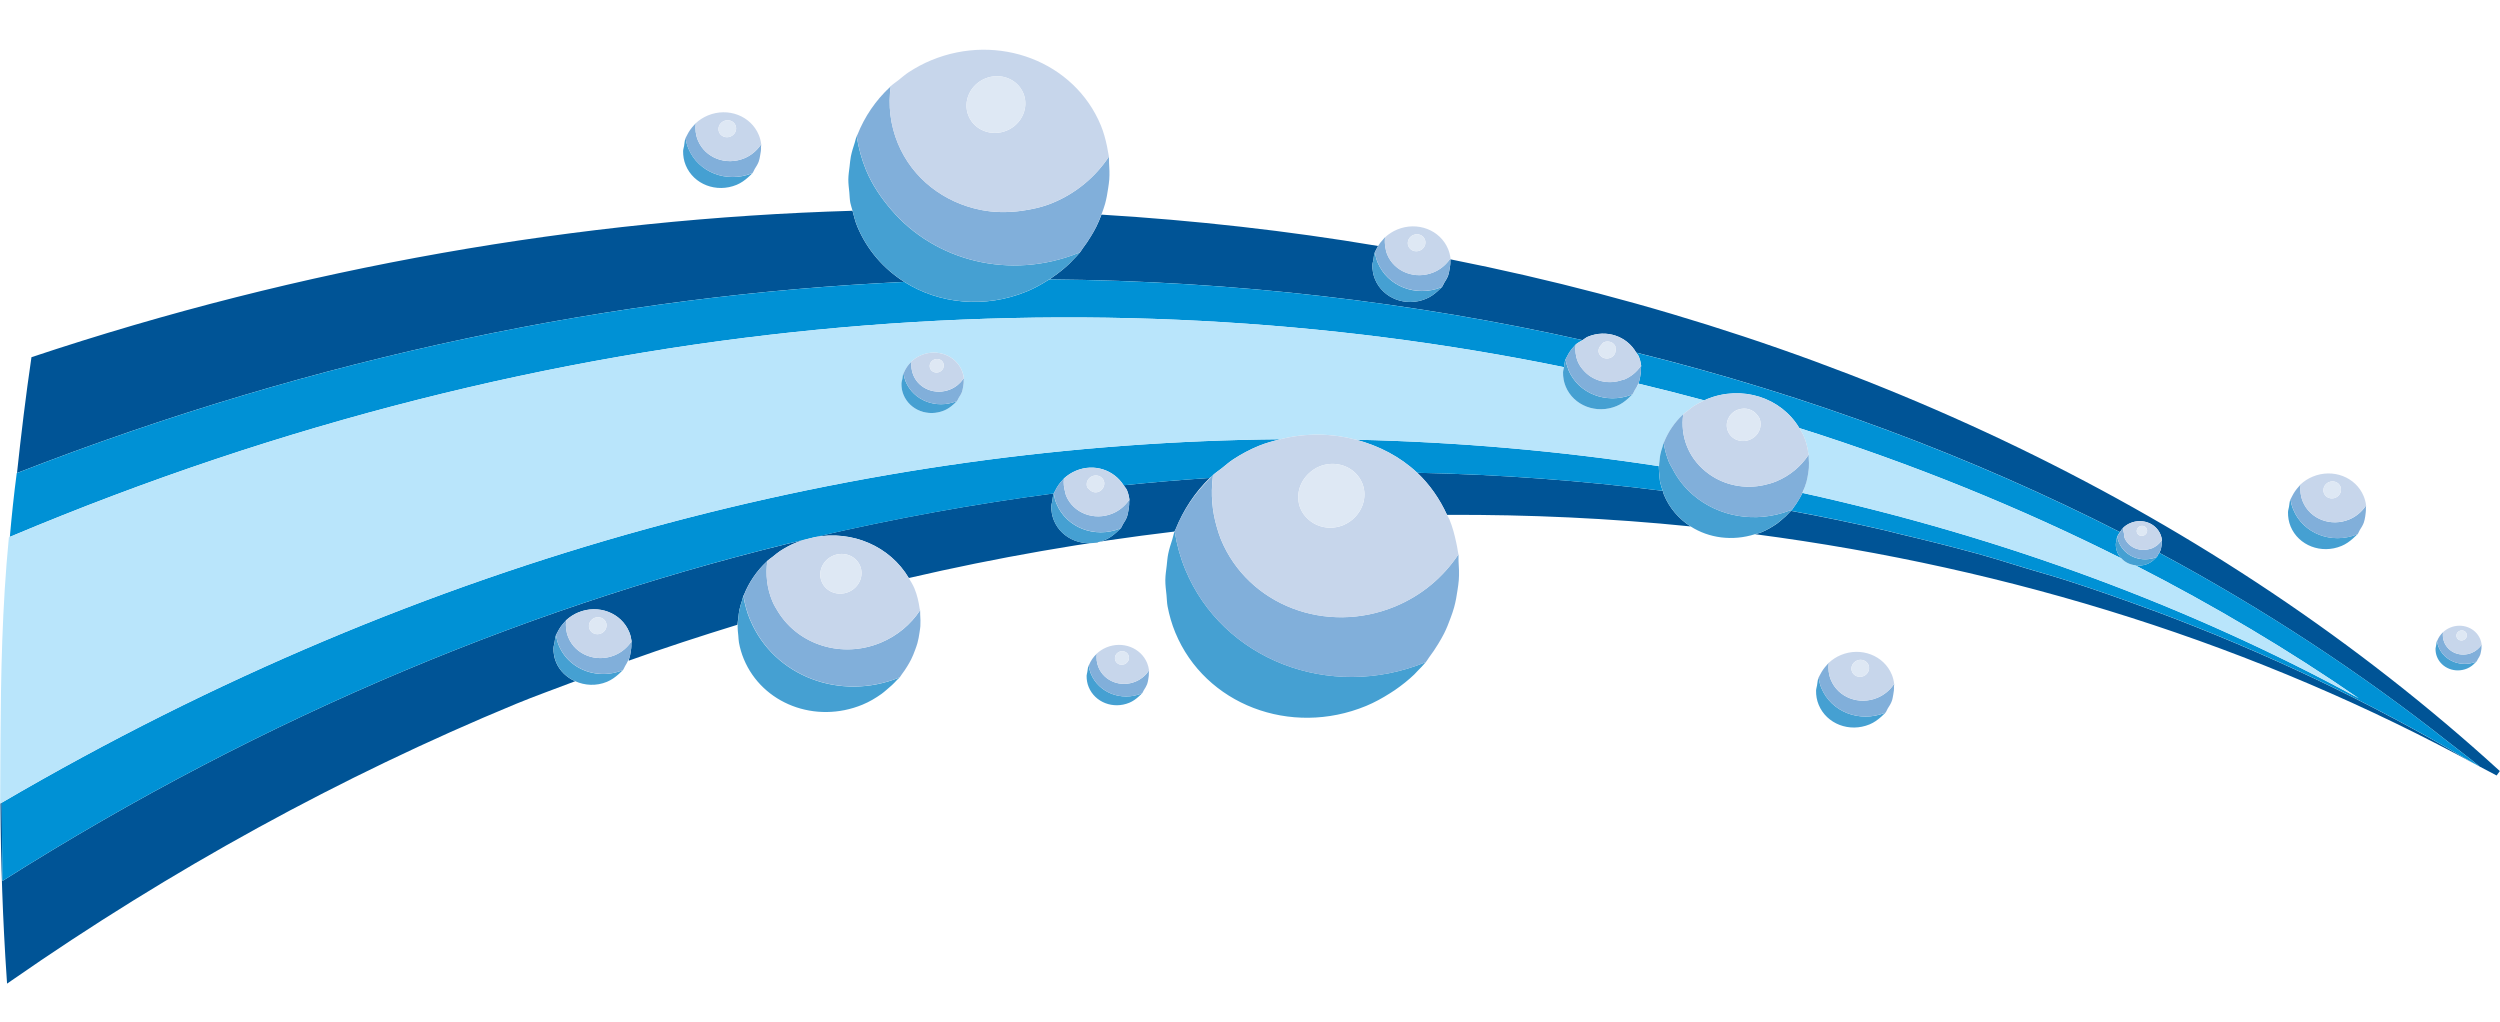 <?xml version="1.0" encoding="utf-8"?>
<!-- Generator: Adobe Illustrator 17.0.0, SVG Export Plug-In . SVG Version: 6.00 Build 0)  -->
<!DOCTYPE svg PUBLIC "-//W3C//DTD SVG 1.1//EN" "http://www.w3.org/Graphics/SVG/1.1/DTD/svg11.dtd">
<svg version="1.1" id="Layer_1" xmlns="http://www.w3.org/2000/svg" xmlns:xlink="http://www.w3.org/1999/xlink" x="0px" y="0px"
	 width="75px" height="30.667px" viewBox="0 0 75 30.667" style="enable-background:new 0 0 75 30.667;" xml:space="preserve">
<path id="color7" style="fill:#005496;" d="M49.883,14.725c0.013,0.039,0.019,0.079,0.035,0.117c0.167,0.404,0.452,0.727,0.8,0.951
	c-2.413-0.245-4.852-0.358-7.308-0.347c-0.222-0.485-0.521-0.913-0.892-1.263C45.017,14.234,47.474,14.42,49.883,14.725z
	 M52.845,15.967c-0.064,0.026-0.129,0.039-0.193,0.059c7.7,1.01,15.077,3.329,21.721,6.964c-0.102-0.061-0.21-0.117-0.313-0.177
	c-2.926-1.728-6.076-3.235-9.415-4.48c-0.034-0.013-0.07-0.024-0.104-0.036c-0.83-0.308-1.671-0.602-2.523-0.878
	c-0.391-0.127-0.793-0.236-1.188-0.356c-0.503-0.152-1.001-0.312-1.51-0.452c-0.775-0.214-1.561-0.408-2.351-0.595
	c-0.139-0.033-0.274-0.072-0.413-0.104c-0.932-0.215-1.875-0.41-2.826-0.586c-0.008,0.011-0.02,0.018-0.029,0.028
	c-0.084,0.094-0.176,0.18-0.276,0.261c-0.038,0.031-0.074,0.063-0.115,0.093C53.167,15.805,53.015,15.897,52.845,15.967z
	 M73.47,22.275c0.307,0.242,0.625,0.477,0.924,0.724c0.167,0.092,0.338,0.173,0.504,0.266l0.097-0.133
	c-8.52-7.774-19.471-12.967-31.481-15.352c0.001,0.016-0.005,0.031-0.004,0.046c0.004,0.086-0.007,0.167-0.023,0.251
	c-0.012,0.065-0.021,0.126-0.043,0.189c-0.029,0.078-0.073,0.146-0.118,0.218c-0.027,0.042-0.038,0.091-0.071,0.13
	c-0.017,0.021-0.041,0.036-0.059,0.056c-0.021,0.023-0.044,0.042-0.067,0.063c-0.102,0.093-0.216,0.175-0.351,0.231
	c-0.605,0.251-1.289-0.012-1.527-0.586c-0.058-0.139-0.081-0.283-0.079-0.425c0.001-0.055,0.021-0.105,0.03-0.159
	c0.013-0.077,0.015-0.155,0.043-0.228c0.004-0.011,0.012-0.021,0.017-0.032c0.01-0.023,0.024-0.044,0.035-0.067
	c0.015-0.029,0.029-0.059,0.046-0.087c-2.722-0.459-5.494-0.769-8.299-0.941c-0.047,0.126-0.098,0.248-0.159,0.369
	c-0.047,0.096-0.101,0.186-0.157,0.278c-0.075,0.125-0.155,0.245-0.245,0.362c-0.031,0.04-0.053,0.088-0.086,0.127
	c-0.069,0.083-0.147,0.16-0.223,0.238C32.145,7.842,32.12,7.873,32.092,7.9c-0.159,0.153-0.334,0.291-0.519,0.419
	c-0.03,0.02-0.058,0.043-0.089,0.063c5.562,0.047,10.923,0.683,15.991,1.822c0.055-0.033,0.1-0.077,0.161-0.103
	c0.561-0.232,1.172-0.012,1.451,0.476c5.202,1.294,10.073,3.124,14.512,5.385c0.03-0.045,0.057-0.091,0.098-0.129
	c0.001-0.001,0.001-0.003,0.003-0.004c0.06-0.058,0.132-0.104,0.215-0.139c0.357-0.148,0.76,0.006,0.901,0.346
	c0.023,0.055,0.036,0.111,0.043,0.166c0.002,0.015-0.005,0.029-0.004,0.044c0.003,0.051-0.004,0.099-0.013,0.148
	c-0.007,0.039-0.012,0.076-0.026,0.112c-0.01,0.027-0.021,0.053-0.035,0.079C67.924,18.273,70.827,20.185,73.47,22.275z
	 M27.264,17.341c2.65-0.616,5.311-1.077,7.971-1.395c0.001-0.003,0.001-0.006,0.002-0.008c0.009-0.022,0.025-0.041,0.033-0.064
	c0.228-0.567,0.568-1.095,1.022-1.536c-0.859,0.057-1.72,0.131-2.585,0.219c0.032,0.051,0.078,0.091,0.102,0.148
	c0.038,0.092,0.061,0.187,0.073,0.282c0.003,0.025-0.008,0.049-0.007,0.075c0.004,0.086-0.008,0.168-0.023,0.253
	c-0.012,0.064-0.02,0.125-0.042,0.186c-0.03,0.08-0.074,0.15-0.121,0.223c-0.026,0.041-0.037,0.088-0.069,0.126
	c-0.017,0.02-0.039,0.035-0.057,0.054c-0.022,0.024-0.046,0.044-0.07,0.066c-0.102,0.092-0.214,0.174-0.348,0.229
	c-0.606,0.251-1.289-0.012-1.527-0.587c-0.057-0.139-0.081-0.282-0.078-0.425c0.001-0.054,0.021-0.104,0.03-0.158
	c0.013-0.077,0.014-0.154,0.042-0.227c-2.375,0.314-4.768,0.748-7.171,1.31C25.57,15.901,26.7,16.388,27.264,17.341z M74.393,22.999
	c0.001,0.001,0.003,0.002,0.004,0.003C74.397,23.002,74.396,23.001,74.393,22.999C74.394,22.999,74.394,22.999,74.393,22.999z
	 M25.716,6.788c-0.063-0.153-0.099-0.309-0.141-0.465c-8.167,0.241-16.499,1.68-24.631,4.393c-0.171,1.16-0.31,2.318-0.434,3.474
	c9.056-3.524,18.038-5.332,26.619-5.733C26.514,8.067,26.012,7.501,25.716,6.788z M0.052,24.079
	c-0.013,0.008-0.026,0.015-0.04,0.023c0.012,1.765,0.071,3.52,0.19,5.261l0.01,0.146l0.12-0.083
	c4.801-3.341,9.895-6.135,15.141-8.307c0.59-0.244,1.188-0.454,1.782-0.682c-0.249-0.112-0.461-0.303-0.572-0.569
	c-0.058-0.139-0.081-0.282-0.078-0.424c0.001-0.059,0.023-0.114,0.032-0.172c0.012-0.072,0.014-0.147,0.041-0.216
	c0.004-0.01,0.011-0.019,0.015-0.029c0.011-0.027,0.026-0.049,0.04-0.076c0.05-0.1,0.114-0.192,0.192-0.276
	c0.017-0.018,0.03-0.038,0.048-0.055c0.005-0.004,0.008-0.01,0.012-0.014c0.103-0.095,0.225-0.176,0.363-0.233
	c0.606-0.251,1.29,0.012,1.528,0.587c0.038,0.092,0.06,0.186,0.072,0.281c0.003,0.025-0.008,0.048-0.007,0.073
	c0.004,0.087-0.007,0.17-0.022,0.255c-0.012,0.064-0.02,0.125-0.043,0.186c-0.008,0.022-0.007,0.046-0.015,0.066
	c1.082-0.389,2.171-0.742,3.263-1.079c0.002-0.075,0.02-0.148,0.028-0.223c0.009-0.073,0.013-0.147,0.029-0.219
	c0.019-0.094,0.049-0.185,0.078-0.276c0.016-0.048,0.024-0.099,0.042-0.146c0.005-0.014,0.015-0.025,0.021-0.039
	c0.148-0.369,0.377-0.708,0.679-0.991c0.006-0.006,0.01-0.013,0.016-0.019c0.051-0.047,0.112-0.085,0.166-0.128
	c0.072-0.057,0.139-0.117,0.216-0.167c0.146-0.095,0.302-0.18,0.469-0.249c0.152-0.063,0.306-0.105,0.461-0.141
	C16.24,18.049,8.04,21.389,0.071,26.43C0.065,25.645,0.058,24.862,0.052,24.079z"/>
<path id="color6" style="fill:#0091D5;" d="M37.002,13.778c-0.126,0.082-0.234,0.179-0.35,0.271
	c-0.086,0.069-0.183,0.129-0.263,0.204c-0.01,0.009-0.015,0.02-0.025,0.029c-0.022,0.021-0.049,0.036-0.07,0.057
	c-0.859,0.057-1.72,0.131-2.585,0.219c-0.29-0.458-0.88-0.663-1.425-0.438c-0.139,0.057-0.261,0.138-0.365,0.233
	c-0.005,0.005-0.009,0.012-0.014,0.017c-0.014,0.014-0.024,0.029-0.038,0.044c-0.083,0.087-0.15,0.185-0.202,0.29
	c-0.012,0.023-0.025,0.044-0.035,0.067c-0.005,0.012-0.013,0.021-0.017,0.032c0,0,0,0.001,0,0.002
	c-2.375,0.314-4.768,0.748-7.171,1.31c-0.037,0.007-0.074,0.018-0.111,0.027C16.24,18.049,8.04,21.389,0.071,26.43
	c-0.006-0.784-0.013-1.567-0.018-2.35c12.817-7.496,26.029-10.787,38.362-10.903c-0.221,0.055-0.441,0.112-0.658,0.202
	C37.487,13.49,37.237,13.625,37.002,13.778z M53.805,15.227c-0.017,0.022-0.028,0.048-0.047,0.069
	c-0.008,0.01-0.02,0.017-0.029,0.027c0.952,0.176,1.894,0.372,2.826,0.586c0.139,0.032,0.274,0.072,0.413,0.104
	c0.79,0.187,1.577,0.381,2.351,0.595c0.51,0.141,1.008,0.3,1.51,0.452c0.395,0.12,0.797,0.229,1.188,0.356
	c0.852,0.276,1.693,0.57,2.523,0.878c0.034,0.013,0.07,0.024,0.104,0.036c3.339,1.245,6.489,2.753,9.415,4.48
	c0.104,0.061,0.213,0.117,0.316,0.179c0.005,0.003,0.011,0.005,0.016,0.008c-0.299-0.247-0.617-0.481-0.923-0.723
	c-2.643-2.09-5.546-4.003-8.69-5.689c-0.009,0.018-0.023,0.032-0.033,0.049c-0.016,0.025-0.023,0.055-0.042,0.078
	c-0.006,0.008-0.018,0.011-0.025,0.019c-0.07,0.077-0.153,0.145-0.257,0.188c-0.122,0.051-0.247,0.055-0.367,0.039
	c2.367,1.21,4.611,2.545,6.711,3.994c-5.018-2.733-10.649-4.835-16.689-6.164c-0.011,0.025-0.027,0.046-0.039,0.07
	c-0.026,0.052-0.056,0.102-0.087,0.153C53.907,15.085,53.859,15.157,53.805,15.227z M49.162,11.483
	c-0.003,0.009-0.003,0.019-0.006,0.027c0.664,0.159,1.322,0.326,1.975,0.502c0.022-0.01,0.041-0.024,0.064-0.033
	c1.062-0.44,2.242-0.05,2.785,0.863c3.4,1.074,6.633,2.389,9.665,3.911c-0.049-0.053-0.095-0.11-0.124-0.18
	c-0.034-0.082-0.048-0.167-0.047-0.251c0-0.032,0.012-0.061,0.018-0.093c0.007-0.045,0.009-0.091,0.025-0.134
	c0.002-0.005,0.006-0.008,0.008-0.012c0.018-0.043,0.046-0.079,0.073-0.119c-4.44-2.261-9.31-4.091-14.512-5.385
	c0.023,0.039,0.058,0.067,0.076,0.11c0.038,0.092,0.061,0.187,0.073,0.281c0.003,0.026-0.008,0.05-0.007,0.076
	c0.005,0.085-0.007,0.166-0.022,0.25C49.194,11.36,49.185,11.421,49.162,11.483z M27.131,8.458
	C18.55,8.858,9.567,10.667,0.511,14.191c-0.003,0.001-0.006,0.002-0.009,0.003c-0.085,0.642-0.151,1.278-0.207,1.912
	c0.011-0.005,0.021-0.008,0.032-0.013c16.375-6.89,32.57-7.952,46.594-5.078c0,0,0,0,0,0c0.012-0.077,0.015-0.156,0.043-0.23
	c0.004-0.011,0.012-0.021,0.017-0.032c0.01-0.024,0.024-0.044,0.036-0.068c0.052-0.104,0.118-0.201,0.2-0.287
	c0.015-0.016,0.026-0.033,0.041-0.047c0.005-0.005,0.009-0.011,0.014-0.016c0.058-0.053,0.134-0.087,0.203-0.13
	c-5.068-1.139-10.429-1.775-15.991-1.822c-0.015,0.01-0.032,0.016-0.047,0.025c-0.198,0.125-0.405,0.241-0.63,0.334
	C29.54,9.266,28.171,9.115,27.131,8.458z M49.765,14.034c0-0.017-0.001-0.033-0.001-0.05c-2.952-0.453-5.986-0.723-9.083-0.793
	c0.688,0.183,1.325,0.511,1.837,0.993c2.498,0.05,4.956,0.236,7.364,0.541c-0.033-0.094-0.065-0.19-0.083-0.286
	c-0.012-0.061-0.012-0.12-0.017-0.18C49.775,14.184,49.765,14.109,49.765,14.034z M74.398,23.002
	c-0.008-0.005-0.016-0.009-0.024-0.013c0.001,0.001,0.002,0.001,0.003,0.002C74.384,22.995,74.391,22.999,74.398,23.002z
	 M74.377,22.991c-0.001-0.001-0.002-0.001-0.003-0.002c-0.102-0.061-0.21-0.117-0.313-0.177
	C74.165,22.873,74.274,22.929,74.377,22.991z M73.47,22.275c-2.643-2.09-5.546-4.003-8.69-5.689
	C67.924,18.273,70.827,20.185,73.47,22.275z M74.377,22.991c0.007,0.005,0.014,0.008,0.02,0.012
	c-0.001-0.001-0.003-0.002-0.004-0.003C74.388,22.996,74.383,22.993,74.377,22.991z M56.969,16.014
	c0.79,0.187,1.577,0.381,2.351,0.595C58.546,16.394,57.759,16.201,56.969,16.014z M56.556,15.909
	c-0.932-0.215-1.875-0.41-2.826-0.586C54.682,15.499,55.624,15.695,56.556,15.909z M64.646,18.331
	c-0.034-0.013-0.07-0.024-0.104-0.036C64.576,18.307,64.612,18.318,64.646,18.331z M62.019,17.417
	c-0.391-0.127-0.793-0.236-1.188-0.356C61.226,17.18,61.628,17.29,62.019,17.417z"/>
<path id="color5" style="fill:#B9E5FB;" d="M70.767,20.952c-5.018-2.733-10.649-4.835-16.689-6.164
	c0.026-0.056,0.042-0.116,0.063-0.174c0.019-0.052,0.037-0.103,0.052-0.156c0.025-0.091,0.041-0.183,0.054-0.276
	c0.007-0.048,0.015-0.095,0.018-0.144c0.007-0.1,0.003-0.201-0.005-0.302c-0.002-0.031,0.003-0.062-0.001-0.094
	c-0.001-0.011-0.007-0.021-0.008-0.031c-0.023-0.171-0.062-0.341-0.13-0.507c-0.039-0.094-0.091-0.177-0.142-0.261
	c3.4,1.074,6.633,2.389,9.665,3.911c0.106,0.117,0.251,0.185,0.411,0.205C66.422,18.168,68.666,19.504,70.767,20.952z M0.01,23.051
	c0.001-0.26,0.003-0.52,0.004-0.777c0.013-2.035,0.047-4.048,0.253-6.156c0.009-0.004,0.018-0.007,0.028-0.012
	c0.011-0.005,0.021-0.008,0.032-0.013c16.375-6.89,32.57-7.952,46.594-5.078c-0.009,0.053-0.029,0.102-0.029,0.156
	c-0.002,0.142,0.021,0.286,0.079,0.425c0.238,0.574,0.922,0.837,1.527,0.587c0.135-0.056,0.248-0.138,0.349-0.23
	c0.024-0.022,0.047-0.042,0.069-0.066c0.018-0.019,0.041-0.034,0.058-0.055c0.031-0.038,0.042-0.086,0.069-0.127
	c0.041-0.065,0.086-0.124,0.114-0.195c0.664,0.159,1.322,0.326,1.975,0.502c-0.112,0.051-0.221,0.106-0.321,0.171
	c-0.064,0.041-0.119,0.091-0.178,0.138c-0.045,0.035-0.094,0.066-0.136,0.105c-0.005,0.005-0.008,0.01-0.013,0.015
	c-0.248,0.232-0.436,0.511-0.559,0.814c-0.004,0.011-0.012,0.021-0.017,0.032c-0.015,0.039-0.021,0.081-0.034,0.12
	c-0.025,0.076-0.049,0.15-0.065,0.229c-0.012,0.058-0.016,0.115-0.023,0.174c-0.007,0.058-0.02,0.115-0.022,0.174
	c-2.952-0.453-5.986-0.723-9.083-0.793c-0.721-0.192-1.496-0.208-2.267-0.014c-12.333,0.116-25.545,3.407-38.362,10.903
	c-0.013,0.008-0.026,0.015-0.04,0.023c-0.003,0.002-0.004,0.002-0.007,0.004C0.008,23.752,0.009,23.402,0.01,23.051z M27.106,11.847
	c0.19,0.459,0.736,0.669,1.22,0.468c0.107-0.044,0.198-0.111,0.28-0.184c0.018-0.017,0.037-0.033,0.054-0.051
	c0.015-0.016,0.034-0.028,0.047-0.044c0.025-0.031,0.035-0.07,0.056-0.103c0.037-0.058,0.073-0.113,0.096-0.176
	c0.018-0.049,0.024-0.097,0.034-0.148c0.012-0.067,0.022-0.133,0.018-0.202c-0.001-0.02,0.008-0.04,0.006-0.06
	c-0.01-0.075-0.028-0.151-0.058-0.225c-0.19-0.458-0.735-0.669-1.22-0.468c-0.11,0.046-0.208,0.11-0.291,0.186
	c-0.003,0.003-0.003,0.007-0.007,0.01c-0.102,0.096-0.177,0.21-0.228,0.334c-0.002,0.006-0.009,0.01-0.01,0.016
	c-0.021,0.055-0.022,0.113-0.032,0.171c-0.009,0.047-0.026,0.091-0.027,0.139C27.041,11.623,27.06,11.737,27.106,11.847z"/>
<path id="color4" style="fill:#45A0D2;" d="M32.657,19.966c0.001,0.005,0.003,0.01,0.004,0.015c0.013,0.077,0.033,0.154,0.064,0.229
	c0.238,0.574,0.913,0.835,1.518,0.596c0.006-0.003,0.012-0.002,0.017-0.004c-0.012,0.016-0.031,0.027-0.045,0.043
	c-0.017,0.019-0.037,0.036-0.057,0.054c-0.081,0.073-0.171,0.138-0.278,0.183c-0.484,0.2-1.029-0.01-1.219-0.469
	c-0.046-0.111-0.064-0.226-0.063-0.341c0.001-0.039,0.016-0.076,0.022-0.115C32.631,20.093,32.634,20.028,32.657,19.966z
	 M73.112,19.242c-0.001-0.004-0.003-0.007-0.003-0.011c-0.017,0.043-0.018,0.09-0.025,0.135c-0.005,0.032-0.017,0.062-0.018,0.094
	c-0.001,0.084,0.012,0.168,0.046,0.25c0.14,0.338,0.543,0.494,0.901,0.346c0.104-0.043,0.187-0.111,0.257-0.188
	c0.007-0.008,0.019-0.011,0.025-0.019c-0.005,0.002-0.01,0.001-0.014,0.003c-0.448,0.175-0.947-0.018-1.122-0.44
	C73.137,19.357,73.122,19.299,73.112,19.242z M63.52,16.105c0-0.003-0.002-0.006-0.003-0.01c-0.017,0.043-0.018,0.089-0.025,0.134
	c-0.005,0.032-0.017,0.061-0.018,0.093c-0.002,0.084,0.013,0.169,0.047,0.251c0.029,0.07,0.075,0.128,0.124,0.18
	c0.106,0.117,0.251,0.185,0.411,0.205c0.121,0.016,0.245,0.012,0.367-0.039c0.104-0.043,0.187-0.111,0.257-0.188
	c0.006-0.008,0.018-0.011,0.025-0.019c-0.005,0.002-0.01,0.001-0.014,0.003c-0.447,0.176-0.947-0.018-1.122-0.44
	C63.545,16.219,63.531,16.163,63.52,16.105z M50.719,15.793c0.548,0.352,1.256,0.448,1.934,0.232
	c0.064-0.02,0.129-0.032,0.193-0.059c0.169-0.07,0.322-0.162,0.465-0.262c0.041-0.029,0.076-0.062,0.115-0.093
	c0.1-0.08,0.192-0.167,0.276-0.261c0.009-0.01,0.021-0.017,0.029-0.028c0.009-0.01,0.021-0.017,0.029-0.027
	c-0.005,0.002-0.011,0.002-0.016,0.004c-0.017,0.007-0.034,0.009-0.051,0.016c-1.032,0.396-2.14,0.184-2.899-0.466
	c-0.257-0.22-0.469-0.49-0.627-0.804c-0.03-0.059-0.068-0.11-0.094-0.173c-0.078-0.189-0.129-0.383-0.161-0.577
	c-0.001-0.004-0.003-0.007-0.003-0.011c-0.015,0.039-0.021,0.081-0.034,0.12c-0.025,0.076-0.049,0.15-0.065,0.229
	c-0.012,0.058-0.016,0.115-0.023,0.174c-0.007,0.058-0.014,0.116-0.016,0.175c-0.001,0.016-0.004,0.033-0.005,0.05
	c-0.001,0.075,0.01,0.15,0.017,0.225c0.006,0.06,0.006,0.119,0.017,0.18c0.018,0.096,0.051,0.191,0.083,0.286
	c0.013,0.039,0.019,0.079,0.035,0.117C50.086,15.247,50.371,15.57,50.719,15.793z M35.238,15.938
	c-0.001,0.003-0.001,0.005-0.002,0.008c-0.029,0.075-0.041,0.154-0.065,0.23c-0.047,0.146-0.095,0.291-0.125,0.44
	c-0.024,0.117-0.032,0.237-0.045,0.356c-0.017,0.141-0.039,0.282-0.041,0.424c-0.002,0.152,0.019,0.304,0.035,0.456
	c0.012,0.112,0.011,0.225,0.032,0.337c0.051,0.267,0.126,0.531,0.233,0.79c0.891,2.154,3.454,3.138,5.726,2.198
	c0.253-0.105,0.486-0.235,0.709-0.376c0.05-0.033,0.102-0.064,0.151-0.098c0.209-0.144,0.406-0.3,0.585-0.472
	c0.032-0.031,0.059-0.065,0.091-0.097c0.086-0.088,0.173-0.174,0.251-0.268c-0.012,0.005-0.023,0.007-0.035,0.012
	c-2.855,1.152-6.06-0.09-7.179-2.794c-0.153-0.369-0.254-0.746-0.315-1.127c-0.001-0.004-0.002-0.009-0.003-0.014
	C35.239,15.944,35.238,15.941,35.238,15.938z M68.717,14.999c-0.001-0.006-0.004-0.012-0.005-0.018
	c-0.027,0.072-0.029,0.148-0.042,0.224c-0.009,0.055-0.03,0.108-0.03,0.164c-0.001,0.142,0.021,0.286,0.078,0.424
	c0.238,0.575,0.922,0.837,1.527,0.586c0.135-0.056,0.249-0.139,0.351-0.231c0.023-0.02,0.046-0.041,0.067-0.063
	c0.018-0.02,0.042-0.035,0.059-0.056c-0.009,0.004-0.017,0.005-0.026,0.007c-0.758,0.297-1.602-0.033-1.899-0.75
	C68.758,15.193,68.733,15.096,68.717,14.999z M20.571,4.164c-0.001-0.006-0.005-0.012-0.005-0.018
	c-0.029,0.074-0.031,0.153-0.043,0.231c-0.009,0.052-0.029,0.102-0.03,0.156c-0.001,0.142,0.021,0.286,0.079,0.425
	c0.238,0.575,0.921,0.837,1.527,0.587c0.135-0.056,0.248-0.139,0.351-0.231c0.023-0.021,0.047-0.041,0.067-0.063
	c0.018-0.019,0.042-0.036,0.059-0.056c-0.008,0.003-0.017,0.004-0.025,0.008c-0.758,0.296-1.602-0.034-1.899-0.75
	C20.612,4.358,20.587,4.261,20.571,4.164z M27.07,11.37c-0.009,0.047-0.026,0.091-0.027,0.139c-0.002,0.113,0.017,0.228,0.063,0.338
	c0.19,0.459,0.736,0.669,1.22,0.468c0.107-0.044,0.198-0.111,0.28-0.184c0.018-0.017,0.037-0.033,0.054-0.051
	c0.015-0.016,0.034-0.028,0.047-0.044c-0.006,0.003-0.012,0.001-0.019,0.003c-0.606,0.238-1.282-0.023-1.519-0.596
	c-0.031-0.075-0.051-0.153-0.064-0.23c-0.001-0.005-0.003-0.01-0.004-0.014C27.081,11.254,27.08,11.312,27.07,11.37z M17.255,20.436
	c0.288,0.13,0.631,0.152,0.955,0.018c0.134-0.056,0.248-0.139,0.35-0.23c0.024-0.021,0.048-0.043,0.07-0.066
	c0.018-0.019,0.041-0.034,0.057-0.054c-0.008,0.003-0.016,0.004-0.024,0.008c-0.264,0.103-0.537,0.129-0.796,0.091
	c-0.483-0.073-0.91-0.374-1.103-0.84c-0.039-0.095-0.064-0.192-0.08-0.289c-0.001-0.006-0.004-0.011-0.005-0.017
	c-0.026,0.069-0.028,0.143-0.041,0.216c-0.01,0.058-0.032,0.112-0.032,0.172c-0.002,0.142,0.021,0.285,0.078,0.424
	C16.794,20.134,17.005,20.324,17.255,20.436z M41.249,7.586c-0.001-0.006-0.004-0.012-0.005-0.018
	c-0.028,0.073-0.03,0.151-0.043,0.228c-0.009,0.054-0.029,0.104-0.03,0.159C41.17,8.096,41.193,8.24,41.25,8.379
	c0.238,0.574,0.922,0.837,1.527,0.586c0.135-0.056,0.249-0.138,0.351-0.231c0.023-0.021,0.046-0.04,0.067-0.063
	c0.018-0.019,0.042-0.035,0.059-0.056c-0.008,0.003-0.017,0.004-0.026,0.008c-0.758,0.296-1.603-0.034-1.899-0.75
	C41.29,7.779,41.266,7.683,41.249,7.586z M54.512,20.558c-0.009,0.055-0.029,0.106-0.03,0.162c-0.002,0.142,0.021,0.286,0.079,0.425
	c0.238,0.574,0.922,0.837,1.528,0.586c0.134-0.056,0.247-0.138,0.349-0.23c0.024-0.022,0.048-0.043,0.07-0.066
	c0.018-0.019,0.04-0.035,0.057-0.054c-0.008,0.003-0.016,0.005-0.025,0.007c-0.757,0.298-1.603-0.032-1.899-0.748
	c-0.039-0.094-0.064-0.191-0.081-0.288c-0.001-0.006-0.004-0.012-0.005-0.018C54.527,20.405,54.525,20.483,54.512,20.558z
	 M22.133,18.74c-0.001,0.015-0.004,0.03-0.005,0.045c-0.001,0.094,0.012,0.188,0.021,0.282c0.007,0.071,0.007,0.142,0.02,0.212
	c0.031,0.166,0.078,0.33,0.145,0.492c0.555,1.34,2.149,1.953,3.563,1.368c0.206-0.085,0.391-0.196,0.565-0.319
	c0.052-0.036,0.097-0.078,0.145-0.117c0.118-0.095,0.227-0.197,0.326-0.307c0.023-0.026,0.055-0.046,0.077-0.072
	c-0.007,0.003-0.013,0.003-0.021,0.006c-1.767,0.714-3.748-0.048-4.455-1.713c-0.004-0.009-0.01-0.016-0.013-0.025
	c-0.095-0.23-0.159-0.465-0.197-0.702c0-0.004-0.002-0.008-0.003-0.012c-0.018,0.048-0.026,0.098-0.042,0.146
	c-0.029,0.092-0.059,0.182-0.078,0.276c-0.015,0.072-0.02,0.146-0.029,0.219C22.145,18.592,22.135,18.665,22.133,18.74z
	 M31.612,14.804c0,0,0,0-0.001,0.001c-0.028,0.072-0.03,0.15-0.042,0.227c-0.009,0.053-0.029,0.103-0.03,0.158
	c-0.002,0.143,0.021,0.286,0.078,0.425c0.238,0.575,0.922,0.838,1.527,0.587c0.134-0.055,0.247-0.138,0.348-0.229
	c0.025-0.022,0.048-0.043,0.07-0.066c0.018-0.019,0.041-0.034,0.057-0.054c-0.008,0.003-0.017,0.004-0.025,0.008
	c-0.758,0.297-1.603-0.033-1.9-0.749c-0.039-0.094-0.064-0.19-0.079-0.288C31.616,14.816,31.613,14.811,31.612,14.804L31.612,14.804
	z M25.703,4.101c-0.001-0.006-0.003-0.013-0.004-0.018c-0.026,0.066-0.036,0.135-0.058,0.202c-0.043,0.133-0.086,0.267-0.114,0.403
	c-0.02,0.099-0.027,0.201-0.039,0.302c-0.016,0.13-0.036,0.26-0.038,0.391c-0.001,0.13,0.017,0.261,0.03,0.392
	c0.01,0.104,0.01,0.208,0.03,0.312c0.015,0.079,0.046,0.157,0.066,0.237c0.041,0.156,0.077,0.312,0.141,0.465
	c0.295,0.713,0.797,1.28,1.414,1.67c1.04,0.657,2.409,0.808,3.676,0.284c0.225-0.093,0.432-0.209,0.63-0.334
	c0.013-0.008,0.025-0.016,0.038-0.025c0.033-0.021,0.065-0.041,0.097-0.063c0.185-0.128,0.361-0.266,0.519-0.419
	c0.029-0.028,0.053-0.059,0.081-0.087c0.076-0.078,0.154-0.155,0.223-0.238c-0.01,0.004-0.02,0.005-0.029,0.009
	c-2.064,0.834-4.318,0.245-5.629-1.292c-0.301-0.353-0.569-0.739-0.755-1.189C25.846,4.775,25.757,4.439,25.703,4.101z
	 M46.92,11.015C46.92,11.015,46.92,11.015,46.92,11.015c-0.009,0.053-0.029,0.103-0.029,0.156c-0.002,0.142,0.021,0.286,0.079,0.425
	c0.238,0.574,0.922,0.837,1.527,0.587c0.135-0.056,0.248-0.138,0.349-0.23c0.024-0.022,0.047-0.042,0.069-0.066
	c0.018-0.019,0.041-0.034,0.058-0.055c-0.008,0.003-0.017,0.004-0.025,0.008c-0.758,0.297-1.603-0.033-1.899-0.749
	c-0.007-0.017-0.008-0.035-0.015-0.052c-0.028-0.078-0.051-0.156-0.066-0.235c-0.001-0.006-0.004-0.012-0.005-0.018
	C46.935,10.858,46.932,10.937,46.92,11.015z"/>
<path id="color3" style="fill:#81AFDA;" d="M50.619,13.413c0.141,0.34,0.376,0.612,0.659,0.813c0.464,0.33,1.068,0.458,1.665,0.32
	c0.116-0.027,0.232-0.059,0.347-0.107c0.411-0.17,0.74-0.452,0.965-0.792c0.002-0.003,0.004-0.004,0.005-0.006
	c0.004,0.031-0.001,0.063,0.001,0.094c0.008,0.102,0.012,0.202,0.005,0.302c-0.003,0.049-0.012,0.096-0.018,0.144
	c-0.013,0.093-0.029,0.185-0.054,0.276c-0.015,0.053-0.033,0.104-0.052,0.156c-0.021,0.058-0.046,0.115-0.072,0.173
	c-0.011,0.024-0.019,0.048-0.03,0.072c-0.026,0.052-0.056,0.102-0.087,0.153c-0.045,0.075-0.093,0.146-0.147,0.216
	c-0.017,0.022-0.028,0.048-0.047,0.069c-0.005,0.002-0.011,0.002-0.016,0.004c-0.017,0.007-0.034,0.009-0.051,0.016
	c-1.032,0.396-2.14,0.184-2.899-0.466c-0.257-0.22-0.469-0.49-0.627-0.804c-0.03-0.059-0.068-0.11-0.094-0.173
	c-0.078-0.189-0.129-0.383-0.161-0.577c-0.001-0.004-0.003-0.007-0.003-0.011c0.004-0.011,0.012-0.021,0.017-0.032
	c0.123-0.302,0.311-0.582,0.559-0.814c0.005-0.005,0.008-0.01,0.013-0.015c0,0.002,0,0.003,0,0.005
	C50.451,12.755,50.486,13.093,50.619,13.413z M28.688,12.04c0.006-0.002,0.012-0.001,0.019-0.003
	c0.025-0.031,0.035-0.07,0.056-0.103c0.037-0.058,0.073-0.113,0.096-0.176c0.018-0.049,0.024-0.097,0.034-0.148
	c0.012-0.067,0.022-0.133,0.018-0.202c-0.001-0.02,0.008-0.04,0.006-0.06c-0.004,0.006-0.01,0.01-0.014,0.015
	c-0.094,0.135-0.226,0.249-0.392,0.318c-0.441,0.183-0.939-0.008-1.112-0.427c-0.055-0.133-0.07-0.273-0.051-0.407
	c0-0.002,0-0.004,0-0.005c-0.003,0.003-0.003,0.007-0.007,0.01c-0.102,0.096-0.177,0.21-0.228,0.334
	c-0.002,0.006-0.009,0.01-0.01,0.016c0.001,0.004,0.003,0.009,0.004,0.014c0.013,0.078,0.033,0.155,0.064,0.23
	C27.406,12.016,28.082,12.278,28.688,12.04z M42.737,19.881c0.012-0.005,0.023-0.008,0.035-0.012
	c0.038-0.045,0.063-0.098,0.098-0.144c0.1-0.131,0.19-0.267,0.275-0.406c0.062-0.103,0.123-0.206,0.177-0.313
	c0.076-0.153,0.139-0.31,0.196-0.469c0.038-0.103,0.075-0.206,0.104-0.311c0.048-0.174,0.08-0.352,0.105-0.532
	c0.014-0.097,0.03-0.193,0.037-0.291c0.014-0.19,0.006-0.382-0.008-0.573c-0.005-0.067,0.005-0.132-0.003-0.198
	c-0.003,0.005-0.008,0.01-0.011,0.014c-0.442,0.662-1.084,1.213-1.888,1.546c-2.072,0.858-4.411-0.041-5.225-2.007
	c-0.05-0.121-0.087-0.244-0.123-0.367c-0.145-0.492-0.183-0.995-0.124-1.487c0.002-0.024,0.002-0.047,0.005-0.071
	c0.001-0.003,0.001-0.007,0.001-0.009c-0.01,0.009-0.015,0.02-0.025,0.029c-0.018,0.017-0.03,0.038-0.048,0.056
	c-0.459,0.443-0.814,0.966-1.045,1.537c-0.009,0.022-0.025,0.041-0.033,0.064c0,0.002,0.001,0.005,0.002,0.008
	c0.001,0.005,0.002,0.01,0.003,0.014c0.062,0.38,0.163,0.758,0.315,1.127C36.677,19.791,39.883,21.033,42.737,19.881z M48.948,11.84
	c0.008-0.003,0.017-0.004,0.025-0.008c0.031-0.038,0.042-0.086,0.069-0.127c0.041-0.064,0.079-0.128,0.107-0.197
	c0.004-0.009,0.011-0.016,0.014-0.026c0.023-0.062,0.031-0.123,0.043-0.188c0.015-0.083,0.027-0.164,0.022-0.25
	c-0.001-0.026,0.01-0.051,0.007-0.076c-0.005,0.007-0.012,0.012-0.017,0.019c-0.117,0.169-0.282,0.311-0.49,0.397
	c-0.017,0.007-0.035,0.005-0.053,0.011c-0.419,0.151-0.862,0.041-1.141-0.255c-0.08-0.085-0.153-0.177-0.199-0.291
	c-0.069-0.166-0.087-0.341-0.064-0.509c0.001-0.002,0-0.005,0-0.007c-0.005,0.005-0.009,0.011-0.014,0.016
	c-0.015,0.015-0.026,0.032-0.041,0.047c-0.082,0.086-0.148,0.183-0.2,0.287c-0.012,0.023-0.025,0.044-0.036,0.068
	c-0.004,0.011-0.012,0.021-0.017,0.032c0.001,0.006,0.004,0.013,0.005,0.018c0.014,0.079,0.038,0.158,0.066,0.235
	c0.007,0.017,0.008,0.035,0.015,0.052C47.345,11.807,48.19,12.137,48.948,11.84z M43.51,7.827c-0.001-0.015,0.005-0.03,0.004-0.046
	c-0.001-0.01,0.004-0.019,0.002-0.029c-0.004,0.007-0.012,0.012-0.017,0.019c-0.002,0.002-0.004,0.004-0.005,0.006
	c-0.117,0.166-0.279,0.306-0.484,0.391c-0.553,0.229-1.177-0.011-1.394-0.536c-0.029-0.069-0.044-0.141-0.055-0.212
	c-0.017-0.099-0.022-0.199-0.009-0.297c0.001-0.002,0-0.005,0-0.007c-0.005,0.005-0.009,0.011-0.014,0.016
	c-0.015,0.014-0.026,0.031-0.04,0.046c-0.06,0.063-0.112,0.129-0.156,0.201c-0.017,0.028-0.031,0.058-0.046,0.087
	c-0.011,0.023-0.025,0.044-0.035,0.067c-0.005,0.011-0.012,0.021-0.017,0.032c0.001,0.006,0.004,0.013,0.005,0.018
	c0.017,0.097,0.041,0.193,0.08,0.288c0.296,0.716,1.141,1.045,1.899,0.75c0.009-0.004,0.017-0.005,0.026-0.008
	c0.033-0.039,0.044-0.088,0.071-0.13c0.045-0.072,0.089-0.14,0.118-0.218c0.023-0.062,0.032-0.124,0.043-0.189
	C43.502,7.994,43.514,7.913,43.51,7.827z M26.97,20.328c0.007-0.003,0.013-0.003,0.021-0.006c0.024-0.029,0.039-0.062,0.062-0.091
	c0.062-0.08,0.117-0.164,0.169-0.249c0.039-0.065,0.078-0.131,0.112-0.199c0.046-0.093,0.085-0.189,0.12-0.286
	c0.024-0.066,0.049-0.132,0.068-0.2c0.029-0.106,0.049-0.214,0.064-0.323c0.009-0.063,0.02-0.125,0.025-0.188
	c0.008-0.117,0.002-0.234-0.005-0.352c-0.004-0.042,0.003-0.083-0.002-0.125c-0.002,0.003-0.005,0.006-0.007,0.009
	c-0.275,0.412-0.675,0.755-1.175,0.962c-1.164,0.482-2.457,0.067-3.072-0.917c-0.066-0.106-0.131-0.213-0.181-0.332
	c-0.162-0.391-0.204-0.802-0.149-1.198c0-0.002-0.001-0.004,0-0.006c-0.006,0.006-0.01,0.013-0.016,0.019
	c-0.302,0.282-0.53,0.621-0.679,0.991c-0.006,0.014-0.016,0.026-0.021,0.039c0.001,0.004,0.003,0.008,0.003,0.012
	c0.038,0.237,0.101,0.472,0.197,0.702c0.004,0.009,0.01,0.016,0.013,0.025C23.222,20.28,25.203,21.042,26.97,20.328z M64.774,16.583
	c0.013-0.026,0.031-0.049,0.041-0.076c0.014-0.036,0.019-0.073,0.026-0.112c0.009-0.049,0.016-0.097,0.013-0.148
	c-0.001-0.015,0.006-0.029,0.004-0.044c-0.002,0.004-0.007,0.007-0.01,0.012c-0.069,0.099-0.166,0.184-0.289,0.235
	c-0.008,0.003-0.017,0.002-0.025,0.005c-0.319,0.118-0.673-0.019-0.798-0.321c-0.015-0.036-0.006-0.072-0.013-0.109
	c-0.013-0.064-0.033-0.13-0.023-0.193c0,0,0-0.001,0-0.002c-0.002,0.002-0.002,0.003-0.003,0.004
	c-0.041,0.037-0.061,0.088-0.091,0.133c-0.026,0.039-0.062,0.072-0.08,0.115c-0.002,0.004-0.007,0.007-0.008,0.012
	c0.001,0.004,0.003,0.007,0.003,0.01c0.011,0.058,0.025,0.114,0.048,0.17c0.175,0.422,0.675,0.616,1.122,0.44
	c0.005-0.002,0.01-0.001,0.014-0.003c0.02-0.023,0.026-0.053,0.042-0.078C64.757,16.618,64.765,16.601,64.774,16.583z
	 M74.446,19.384c-0.001-0.015,0.006-0.029,0.004-0.044c-0.002,0.004-0.007,0.007-0.01,0.012c-0.069,0.099-0.166,0.183-0.289,0.234
	c-0.326,0.135-0.694-0.005-0.823-0.316c-0.041-0.098-0.051-0.202-0.037-0.302c0,0,0-0.001,0-0.002
	c-0.001,0.002-0.002,0.004-0.003,0.005c-0.076,0.07-0.132,0.155-0.17,0.248c-0.003,0.004-0.007,0.007-0.009,0.012
	c0.001,0.004,0.003,0.007,0.003,0.011c0.01,0.056,0.025,0.115,0.047,0.17c0.175,0.422,0.674,0.615,1.122,0.44
	c0.005-0.002,0.01-0.001,0.014-0.003c0.02-0.023,0.026-0.053,0.043-0.079c0.026-0.04,0.052-0.081,0.068-0.125
	c0.014-0.036,0.018-0.075,0.026-0.113C74.442,19.483,74.449,19.434,74.446,19.384z M33.039,6.44c0.006-0.016,0.014-0.031,0.02-0.047
	c0.033-0.092,0.067-0.183,0.093-0.277c0.043-0.155,0.07-0.313,0.093-0.471c0.012-0.086,0.027-0.172,0.033-0.26
	c0.012-0.169,0.005-0.339-0.007-0.509c-0.004-0.059,0.004-0.118-0.003-0.177c-0.003,0.004-0.007,0.008-0.01,0.013
	c-0.393,0.588-0.963,1.078-1.678,1.374c-0.311,0.129-0.629,0.197-0.946,0.24c-0.416,0.056-0.828,0.049-1.223-0.032
	c-1.087-0.222-2.033-0.928-2.474-1.992c-0.231-0.558-0.293-1.145-0.215-1.71c0.001-0.003,0.001-0.006,0.001-0.008
	c-0.008,0.008-0.014,0.017-0.022,0.026c-0.433,0.404-0.76,0.889-0.973,1.419c-0.008,0.019-0.021,0.035-0.028,0.054
	c0.001,0.006,0.003,0.012,0.004,0.018c0.054,0.338,0.144,0.674,0.28,1.002c0.186,0.449,0.454,0.836,0.755,1.189
	c1.312,1.537,3.565,2.126,5.629,1.292c0.01-0.004,0.02-0.005,0.029-0.009c0.033-0.04,0.055-0.087,0.086-0.127
	c0.09-0.117,0.17-0.237,0.245-0.362c0.056-0.092,0.11-0.182,0.157-0.278C32.944,6.689,32.992,6.565,33.039,6.44z M56.539,21.388
	c0.008-0.002,0.016-0.004,0.025-0.007c0.031-0.037,0.042-0.085,0.068-0.125c0.047-0.072,0.093-0.144,0.122-0.224
	c0.023-0.06,0.031-0.124,0.043-0.187c0.016-0.084,0.028-0.167,0.023-0.253c-0.001-0.025,0.01-0.048,0.007-0.073
	c-0.005,0.007-0.012,0.012-0.017,0.018c-0.117,0.169-0.282,0.311-0.49,0.397c-0.552,0.229-1.176-0.011-1.393-0.535
	c-0.069-0.167-0.088-0.342-0.064-0.51c0.001-0.001,0-0.003,0-0.005c-0.004,0.004-0.007,0.009-0.011,0.013
	c-0.019,0.017-0.033,0.039-0.05,0.057c-0.078,0.084-0.142,0.177-0.193,0.276c-0.012,0.025-0.028,0.047-0.038,0.073
	c-0.005,0.011-0.012,0.02-0.017,0.031c0.001,0.006,0.004,0.012,0.005,0.018c0.017,0.097,0.042,0.194,0.081,0.288
	C54.936,21.356,55.782,21.686,56.539,21.388z M18.663,20.112c0.008-0.003,0.016-0.004,0.024-0.008
	c0.031-0.038,0.042-0.085,0.068-0.126c0.031-0.048,0.057-0.097,0.081-0.148c0.011-0.026,0.031-0.049,0.041-0.076
	c0.023-0.06,0.031-0.122,0.043-0.186c0.015-0.085,0.027-0.168,0.022-0.255c-0.001-0.025,0.01-0.048,0.007-0.073
	c-0.005,0.007-0.012,0.012-0.017,0.018c-0.117,0.169-0.282,0.312-0.49,0.398c-0.552,0.229-1.177-0.011-1.393-0.535
	c-0.069-0.166-0.087-0.341-0.063-0.51c0-0.002-0.001-0.004,0-0.006c-0.005,0.005-0.008,0.01-0.012,0.014
	c-0.018,0.018-0.031,0.037-0.048,0.055c-0.078,0.084-0.143,0.176-0.192,0.276c-0.013,0.026-0.028,0.049-0.04,0.076
	c-0.004,0.01-0.011,0.019-0.015,0.029c0.001,0.006,0.004,0.011,0.005,0.017c0.016,0.098,0.04,0.194,0.08,0.289
	c0.193,0.467,0.621,0.767,1.103,0.84C18.125,20.241,18.399,20.215,18.663,20.112z M22.83,4.408
	c-0.001-0.026,0.011-0.051,0.007-0.077c-0.005,0.007-0.013,0.013-0.017,0.019c-0.118,0.169-0.282,0.312-0.49,0.398
	c-0.552,0.229-1.176-0.012-1.393-0.536c-0.069-0.166-0.088-0.341-0.065-0.509c0.001-0.003,0-0.004,0-0.007
	c-0.004,0.004-0.007,0.01-0.013,0.015c-0.016,0.015-0.028,0.034-0.044,0.05c-0.081,0.086-0.148,0.182-0.199,0.285
	c-0.011,0.022-0.025,0.044-0.035,0.067c-0.005,0.012-0.013,0.021-0.017,0.033c0.001,0.007,0.004,0.013,0.005,0.018
	c0.016,0.097,0.041,0.193,0.08,0.288c0.297,0.716,1.141,1.046,1.899,0.75c0.008-0.003,0.017-0.004,0.025-0.008
	c0.033-0.039,0.044-0.088,0.071-0.13c0.045-0.07,0.09-0.141,0.118-0.218c0.023-0.062,0.032-0.127,0.044-0.193
	C22.823,4.572,22.835,4.491,22.83,4.408z M70.977,15.243c-0.001-0.026,0.01-0.051,0.007-0.077c-0.005,0.007-0.012,0.013-0.017,0.02
	c-0.118,0.168-0.282,0.311-0.489,0.397c-0.552,0.229-1.177-0.011-1.394-0.536c-0.069-0.166-0.087-0.34-0.064-0.509
	c0-0.002,0-0.004,0-0.006c-0.005,0.004-0.008,0.011-0.013,0.015c-0.016,0.015-0.028,0.034-0.043,0.05
	c-0.08,0.086-0.146,0.181-0.198,0.284c-0.012,0.024-0.026,0.046-0.036,0.07c-0.005,0.01-0.012,0.02-0.017,0.031
	c0.001,0.006,0.004,0.012,0.005,0.018c0.017,0.097,0.042,0.194,0.081,0.288c0.297,0.716,1.141,1.046,1.899,0.75
	c0.008-0.003,0.017-0.004,0.026-0.007c0.032-0.039,0.043-0.088,0.07-0.13c0.045-0.07,0.09-0.142,0.119-0.219
	c0.023-0.061,0.032-0.126,0.044-0.19C70.969,15.408,70.981,15.326,70.977,15.243z M33.596,15.859
	c0.008-0.003,0.017-0.004,0.025-0.008c0.031-0.038,0.042-0.086,0.069-0.126c0.047-0.073,0.091-0.143,0.121-0.223
	c0.022-0.061,0.031-0.123,0.042-0.186c0.016-0.085,0.027-0.166,0.023-0.253c-0.001-0.025,0.01-0.049,0.007-0.075
	c-0.005,0.007-0.013,0.012-0.017,0.019c-0.118,0.169-0.282,0.311-0.49,0.397c-0.552,0.229-1.177-0.011-1.394-0.535
	c-0.015-0.036-0.019-0.074-0.029-0.111c-0.037-0.132-0.053-0.266-0.036-0.398c0-0.002,0-0.005,0-0.007
	c-0.005,0.005-0.009,0.012-0.014,0.017c-0.014,0.014-0.024,0.029-0.038,0.044c-0.083,0.087-0.15,0.185-0.202,0.29
	c-0.012,0.023-0.025,0.044-0.035,0.067c-0.005,0.012-0.013,0.021-0.017,0.032l0,0l0,0l0,0.001c0,0.006,0.004,0.012,0.005,0.017
	c0.015,0.097,0.04,0.193,0.079,0.288C31.993,15.826,32.839,16.156,33.596,15.859z M34.244,20.807
	c0.006-0.003,0.012-0.002,0.017-0.004c0.025-0.029,0.033-0.067,0.054-0.098c0.038-0.058,0.074-0.116,0.099-0.18
	c0.018-0.049,0.026-0.101,0.035-0.152c0.011-0.065,0.021-0.13,0.018-0.198c-0.001-0.02,0.008-0.04,0.006-0.06
	c-0.004,0.006-0.01,0.009-0.014,0.015c-0.094,0.135-0.227,0.248-0.392,0.317c-0.441,0.183-0.939-0.008-1.112-0.427
	c-0.055-0.132-0.069-0.272-0.051-0.407c0-0.002,0-0.003,0-0.005c-0.003,0.003-0.004,0.007-0.007,0.01
	c-0.101,0.095-0.176,0.208-0.227,0.332c-0.003,0.006-0.009,0.011-0.012,0.018c0.001,0.005,0.003,0.01,0.004,0.015
	c0.013,0.077,0.033,0.154,0.064,0.229C32.963,20.784,33.639,21.046,34.244,20.807z M25.727,4.029
	c0.213-0.529,0.54-1.015,0.973-1.419C26.267,3.013,25.939,3.5,25.727,4.029z M31.612,14.804L31.612,14.804L31.612,14.804
	L31.612,14.804z"/>
<path id="color2" style="fill:#C7D6EB;" d="M34.458,20.13c0.004-0.006,0.01-0.009,0.014-0.015c-0.01-0.076-0.028-0.151-0.058-0.225
	c-0.19-0.458-0.736-0.668-1.22-0.468c-0.111,0.046-0.208,0.11-0.291,0.186c0,0.002,0,0.004,0,0.005
	c-0.018,0.135-0.004,0.275,0.051,0.407c0.174,0.42,0.671,0.61,1.112,0.427C34.231,20.378,34.364,20.265,34.458,20.13z
	 M33.855,19.658c0.043,0.103-0.01,0.223-0.119,0.268c-0.108,0.045-0.231-0.003-0.274-0.105c-0.043-0.104,0.011-0.223,0.119-0.268
	C33.69,19.508,33.812,19.555,33.855,19.658z M70.966,15.186c0.005-0.007,0.012-0.012,0.017-0.02
	c-0.012-0.095-0.035-0.189-0.073-0.281c-0.238-0.575-0.921-0.837-1.527-0.587c-0.139,0.057-0.261,0.137-0.365,0.233
	c0,0.002,0,0.004,0,0.006c-0.023,0.169-0.004,0.343,0.064,0.509c0.217,0.525,0.842,0.765,1.394,0.536
	C70.685,15.497,70.849,15.354,70.966,15.186z M70.213,14.596c0.053,0.129-0.013,0.279-0.15,0.336
	c-0.136,0.056-0.29-0.003-0.343-0.132c-0.054-0.13,0.013-0.28,0.149-0.337C70.005,14.407,70.159,14.466,70.213,14.596z M22.82,4.35
	c0.005-0.007,0.013-0.012,0.017-0.019c-0.012-0.095-0.035-0.189-0.073-0.281c-0.238-0.575-0.921-0.837-1.527-0.587
	c-0.138,0.057-0.261,0.138-0.364,0.233c0,0.002,0.001,0.004,0,0.007c-0.023,0.168-0.004,0.343,0.065,0.509
	c0.217,0.524,0.841,0.764,1.393,0.536C22.538,4.662,22.702,4.519,22.82,4.35z M22.066,3.76c0.053,0.129-0.013,0.279-0.15,0.336
	c-0.136,0.056-0.29-0.002-0.344-0.131c-0.054-0.129,0.014-0.28,0.15-0.336C21.859,3.572,22.013,3.631,22.066,3.76z M56.809,20.538
	c0.005-0.006,0.012-0.011,0.017-0.018c-0.012-0.096-0.034-0.19-0.072-0.282c-0.238-0.575-0.922-0.838-1.527-0.588
	c-0.139,0.058-0.261,0.139-0.364,0.234c0,0.002,0.001,0.004,0,0.005c-0.024,0.168-0.005,0.344,0.064,0.51
	c0.217,0.524,0.841,0.764,1.393,0.535C56.527,20.849,56.692,20.707,56.809,20.538z M56.055,19.948
	c0.053,0.129-0.014,0.28-0.15,0.336c-0.136,0.056-0.29-0.003-0.344-0.132c-0.054-0.13,0.013-0.28,0.15-0.337
	C55.847,19.759,56.002,19.818,56.055,19.948z M74.44,19.352c0.003-0.004,0.008-0.007,0.01-0.012
	c-0.007-0.056-0.021-0.112-0.043-0.166c-0.14-0.339-0.544-0.495-0.902-0.346c-0.082,0.034-0.153,0.081-0.214,0.138
	c0,0.001,0,0.002,0,0.002c-0.014,0.1-0.004,0.203,0.037,0.302c0.128,0.31,0.497,0.451,0.823,0.316
	C74.274,19.535,74.371,19.452,74.44,19.352z M73.995,19.004c0.032,0.077-0.008,0.165-0.089,0.198
	c-0.08,0.033-0.171-0.001-0.203-0.078c-0.032-0.077,0.008-0.166,0.088-0.199C73.873,18.891,73.964,18.927,73.995,19.004z
	 M43.743,16.647c0.003-0.005,0.008-0.009,0.011-0.014c-0.005-0.037-0.015-0.074-0.021-0.111c-0.012-0.084-0.029-0.167-0.047-0.249
	c-0.05-0.234-0.11-0.467-0.205-0.695c-0.019-0.047-0.051-0.086-0.071-0.131c-0.222-0.485-0.521-0.913-0.892-1.263
	c-0.513-0.482-1.15-0.81-1.837-0.993c-0.721-0.192-1.496-0.208-2.267-0.014c-0.221,0.055-0.441,0.112-0.658,0.202
	c-0.269,0.112-0.52,0.247-0.754,0.4c-0.126,0.082-0.234,0.179-0.35,0.271c-0.086,0.069-0.183,0.129-0.263,0.204
	c0,0.003,0,0.006-0.001,0.009c-0.003,0.023-0.003,0.047-0.005,0.071c-0.059,0.492-0.021,0.995,0.124,1.487
	c0.037,0.123,0.073,0.246,0.123,0.367c0.814,1.966,3.152,2.864,5.225,2.007C42.659,17.86,43.301,17.309,43.743,16.647z
	 M40.645,15.519c-0.094,0.096-0.208,0.177-0.342,0.233c-0.374,0.155-0.78,0.073-1.051-0.169c-0.1-0.089-0.183-0.196-0.237-0.326
	c-0.154-0.372-0.039-0.787,0.253-1.057c0.089-0.082,0.19-0.154,0.309-0.203c0.382-0.158,0.8-0.074,1.071,0.181
	c0.092,0.086,0.167,0.191,0.218,0.314C41.013,14.848,40.911,15.248,40.645,15.519z M64.848,16.215
	c0.003-0.004,0.008-0.007,0.01-0.012c-0.007-0.055-0.02-0.111-0.043-0.166c-0.14-0.339-0.544-0.494-0.901-0.346
	c-0.083,0.034-0.155,0.081-0.215,0.139c0,0.001,0.001,0.002,0,0.002c-0.01,0.063,0.01,0.129,0.023,0.193
	c0.007,0.037-0.002,0.073,0.013,0.109c0.125,0.301,0.478,0.439,0.798,0.321c0.008-0.003,0.017-0.002,0.025-0.005
	C64.682,16.398,64.779,16.314,64.848,16.215z M64.403,15.866c0.031,0.076-0.008,0.165-0.088,0.198
	c-0.081,0.033-0.172-0.002-0.203-0.078c-0.031-0.076,0.008-0.165,0.089-0.199C64.281,15.755,64.372,15.79,64.403,15.866z
	 M43.499,7.772c0.004-0.007,0.012-0.012,0.017-0.019c-0.012-0.095-0.035-0.19-0.073-0.281c-0.238-0.575-0.921-0.837-1.527-0.586
	c-0.139,0.058-0.261,0.137-0.365,0.233c0,0.002,0,0.005,0,0.007c-0.013,0.098-0.008,0.198,0.009,0.297
	c0.012,0.071,0.027,0.143,0.055,0.212c0.217,0.525,0.841,0.764,1.394,0.536c0.205-0.085,0.367-0.225,0.484-0.391
	C43.496,7.775,43.497,7.773,43.499,7.772z M42.745,7.181c0.054,0.129-0.014,0.28-0.15,0.336c-0.136,0.056-0.29-0.003-0.343-0.132
	c-0.054-0.13,0.014-0.279,0.15-0.336C42.538,6.993,42.692,7.051,42.745,7.181z M51.195,11.979c-0.023,0.009-0.042,0.024-0.064,0.033
	c-0.112,0.051-0.221,0.106-0.321,0.171c-0.064,0.041-0.119,0.091-0.178,0.138c-0.045,0.035-0.094,0.066-0.136,0.105
	c0,0.002,0,0.003,0,0.005c-0.045,0.324-0.01,0.663,0.123,0.983c0.141,0.34,0.376,0.612,0.659,0.813
	c0.464,0.33,1.068,0.458,1.665,0.32c0.116-0.027,0.232-0.059,0.347-0.107c0.411-0.17,0.74-0.452,0.965-0.792
	c0.002-0.003,0.004-0.004,0.005-0.006c-0.001-0.011-0.007-0.021-0.008-0.031c-0.023-0.171-0.062-0.341-0.13-0.507
	c-0.039-0.094-0.091-0.177-0.142-0.261C53.436,11.929,52.257,11.539,51.195,11.979z M52.125,12.294
	c0.009-0.004,0.018-0.002,0.026-0.006c0.218-0.078,0.447-0.002,0.572,0.17c0.021,0.029,0.046,0.054,0.06,0.088
	c0.103,0.248-0.026,0.536-0.287,0.644c-0.261,0.108-0.556-0.005-0.658-0.253C51.735,12.691,51.864,12.402,52.125,12.294z
	 M49.162,10.689c-0.018-0.043-0.053-0.071-0.076-0.11c-0.279-0.488-0.89-0.708-1.451-0.476c-0.061,0.025-0.106,0.069-0.161,0.103
	c-0.069,0.043-0.146,0.077-0.203,0.13c0,0.002,0,0.005,0,0.007c-0.022,0.168-0.004,0.343,0.064,0.509
	c0.047,0.113,0.12,0.206,0.199,0.291c0.279,0.296,0.722,0.406,1.141,0.255c0.017-0.006,0.035-0.004,0.053-0.011
	c0.208-0.086,0.372-0.227,0.49-0.397c0.005-0.007,0.013-0.012,0.017-0.019C49.223,10.875,49.2,10.781,49.162,10.689z M48.464,10.398
	c0.005,0.012-0.004,0.023-0.001,0.035c0.029,0.12-0.025,0.249-0.15,0.301c-0.136,0.056-0.289-0.002-0.343-0.132
	c-0.04-0.097,0.003-0.193,0.077-0.265c0.024-0.024,0.039-0.056,0.073-0.07C48.257,10.21,48.411,10.269,48.464,10.398z M33.258,4.713
	c0.003-0.005,0.007-0.009,0.01-0.013c-0.004-0.033-0.014-0.067-0.019-0.1c-0.011-0.073-0.025-0.145-0.04-0.217
	c-0.045-0.209-0.099-0.417-0.183-0.62c-0.793-1.915-3.071-2.79-5.09-1.955c-0.239,0.099-0.461,0.22-0.67,0.355
	c-0.112,0.073-0.211,0.161-0.315,0.244c-0.076,0.06-0.159,0.113-0.23,0.178c0,0.003,0,0.005-0.001,0.008
	c-0.078,0.565-0.016,1.152,0.215,1.71c0.441,1.065,1.387,1.771,2.474,1.992c0.395,0.081,0.808,0.087,1.223,0.032
	c0.317-0.043,0.635-0.111,0.946-0.24C32.295,5.791,32.865,5.301,33.258,4.713z M30.201,3.917c-0.454,0.188-0.967-0.009-1.145-0.44
	c-0.179-0.431,0.045-0.932,0.499-1.12c0.454-0.188,0.966,0.009,1.145,0.44C30.878,3.227,30.654,3.729,30.201,3.917z M28.902,11.362
	c0.004-0.005,0.01-0.009,0.014-0.015c-0.01-0.075-0.028-0.151-0.058-0.225c-0.19-0.458-0.735-0.669-1.22-0.468
	c-0.11,0.046-0.208,0.11-0.291,0.186c0,0.002,0,0.004,0,0.005c-0.018,0.135-0.004,0.274,0.051,0.407
	c0.173,0.419,0.671,0.61,1.112,0.427C28.677,11.611,28.808,11.497,28.902,11.362z M28.3,10.891c0.043,0.103-0.012,0.224-0.12,0.269
	c-0.107,0.044-0.232-0.002-0.275-0.105c-0.043-0.103,0.013-0.224,0.12-0.268C28.134,10.741,28.258,10.787,28.3,10.891z
	 M27.595,18.317c0.002-0.003,0.005-0.006,0.007-0.009c-0.002-0.014-0.008-0.028-0.011-0.042c-0.029-0.206-0.075-0.413-0.158-0.614
	c-0.046-0.111-0.109-0.21-0.169-0.31c-0.564-0.954-1.694-1.44-2.823-1.226c-0.037,0.007-0.074,0.018-0.111,0.027
	c-0.154,0.036-0.309,0.078-0.461,0.141c-0.167,0.069-0.323,0.154-0.469,0.249c-0.078,0.05-0.145,0.11-0.216,0.167
	c-0.054,0.043-0.114,0.081-0.166,0.128c0,0.002,0,0.004,0,0.006c-0.055,0.395-0.013,0.807,0.149,1.198
	c0.049,0.119,0.115,0.226,0.181,0.332c0.615,0.984,1.908,1.399,3.072,0.917C26.92,19.072,27.32,18.729,27.595,18.317z M25.453,17.76
	c-0.318,0.131-0.677-0.006-0.802-0.308c-0.125-0.302,0.032-0.653,0.35-0.784c0.319-0.132,0.677,0.006,0.802,0.308
	C25.928,17.277,25.772,17.628,25.453,17.76z M33.866,15.008c0.004-0.007,0.012-0.012,0.017-0.019
	c-0.011-0.095-0.035-0.19-0.073-0.282c-0.024-0.058-0.07-0.097-0.102-0.148c-0.29-0.458-0.88-0.663-1.425-0.438
	c-0.139,0.057-0.261,0.138-0.365,0.233c0,0.002,0,0.005,0,0.007c-0.017,0.132-0.001,0.266,0.036,0.398
	c0.01,0.037,0.014,0.075,0.029,0.111c0.217,0.525,0.842,0.764,1.394,0.535C33.585,15.319,33.749,15.176,33.866,15.008z
	 M33.113,14.417c0.028,0.068,0.02,0.14-0.011,0.202c-0.028,0.057-0.074,0.107-0.139,0.133c-0.115,0.048-0.23,0-0.3-0.089
	c-0.013-0.016-0.035-0.022-0.044-0.042c-0.053-0.129,0.014-0.28,0.15-0.336S33.059,14.288,33.113,14.417z M18.932,19.259
	c0.005-0.007,0.012-0.012,0.017-0.018c-0.012-0.094-0.034-0.189-0.072-0.281c-0.238-0.575-0.922-0.838-1.528-0.587
	c-0.138,0.057-0.26,0.138-0.363,0.233c0,0.002,0.001,0.004,0,0.006c-0.024,0.169-0.005,0.344,0.063,0.51
	c0.217,0.524,0.841,0.763,1.393,0.535C18.65,19.571,18.815,19.428,18.932,19.259z M18.179,18.669c0.053,0.129-0.014,0.28-0.15,0.336
	c-0.136,0.056-0.29-0.003-0.343-0.132c-0.054-0.129,0.013-0.279,0.15-0.336C17.971,18.482,18.125,18.54,18.179,18.669z"/>
<path id="color1" style="fill:#DEE8F4;" d="M70.063,14.932c-0.136,0.056-0.29-0.003-0.343-0.132c-0.054-0.13,0.013-0.28,0.149-0.337
	c0.137-0.057,0.29,0.003,0.344,0.132C70.266,14.725,70.199,14.875,70.063,14.932z M18.179,18.669
	c-0.054-0.129-0.208-0.188-0.344-0.131c-0.136,0.056-0.203,0.206-0.15,0.336c0.053,0.129,0.207,0.189,0.343,0.132
	C18.165,18.949,18.232,18.798,18.179,18.669z M40.645,15.519c0.267-0.271,0.368-0.67,0.22-1.028
	c-0.051-0.122-0.126-0.227-0.218-0.314c-0.271-0.255-0.689-0.339-1.071-0.181c-0.119,0.049-0.221,0.121-0.309,0.203
	c-0.291,0.271-0.406,0.686-0.253,1.057c0.054,0.13,0.138,0.237,0.237,0.326c0.271,0.242,0.677,0.324,1.051,0.169
	C40.437,15.696,40.55,15.615,40.645,15.519z M22.066,3.76c-0.054-0.129-0.207-0.189-0.343-0.132
	c-0.136,0.056-0.204,0.207-0.15,0.336c0.053,0.129,0.208,0.188,0.344,0.131C22.053,4.039,22.12,3.889,22.066,3.76z M25.803,16.976
	c-0.125-0.302-0.483-0.439-0.802-0.308c-0.318,0.131-0.475,0.482-0.35,0.784c0.125,0.301,0.484,0.439,0.802,0.308
	C25.772,17.628,25.928,17.277,25.803,16.976z M33.855,19.658c-0.043-0.104-0.165-0.151-0.274-0.105
	c-0.108,0.045-0.162,0.164-0.119,0.268c0.043,0.103,0.166,0.15,0.274,0.105C33.845,19.881,33.898,19.761,33.855,19.658z
	 M64.403,15.866c-0.031-0.076-0.122-0.111-0.202-0.078c-0.081,0.033-0.12,0.123-0.089,0.199c0.031,0.076,0.123,0.111,0.203,0.078
	C64.396,16.031,64.435,15.942,64.403,15.866z M48.464,10.433c-0.003-0.012,0.006-0.023,0.001-0.035
	c-0.053-0.129-0.207-0.188-0.344-0.131c-0.034,0.014-0.048,0.046-0.073,0.07c-0.074,0.072-0.117,0.168-0.077,0.265
	c0.054,0.13,0.207,0.188,0.343,0.132C48.438,10.683,48.493,10.554,48.464,10.433z M28.3,10.891c-0.043-0.103-0.167-0.15-0.275-0.105
	c-0.107,0.044-0.163,0.165-0.12,0.268c0.043,0.103,0.168,0.15,0.275,0.105C28.289,11.115,28.343,10.994,28.3,10.891z M33.101,14.619
	c0.031-0.063,0.04-0.134,0.011-0.202c-0.053-0.129-0.207-0.188-0.344-0.132s-0.203,0.207-0.15,0.336
	c0.008,0.02,0.031,0.026,0.044,0.042c0.069,0.09,0.185,0.137,0.3,0.089C33.027,14.726,33.073,14.676,33.101,14.619z M51.838,12.938
	c0.103,0.248,0.398,0.361,0.658,0.253c0.262-0.108,0.39-0.396,0.287-0.644c-0.014-0.034-0.039-0.059-0.06-0.088
	c-0.125-0.172-0.354-0.248-0.572-0.17c-0.009,0.004-0.018,0.002-0.026,0.006C51.864,12.402,51.735,12.691,51.838,12.938z
	 M73.995,19.004c-0.032-0.077-0.122-0.112-0.203-0.079c-0.08,0.033-0.12,0.123-0.088,0.199c0.032,0.077,0.123,0.111,0.203,0.078
	C73.988,19.168,74.027,19.08,73.995,19.004z M56.055,19.948c-0.054-0.13-0.208-0.189-0.344-0.133
	c-0.136,0.056-0.203,0.207-0.15,0.337c0.053,0.129,0.207,0.188,0.344,0.132C56.041,20.228,56.109,20.077,56.055,19.948z
	 M42.745,7.181c-0.054-0.13-0.207-0.188-0.344-0.131c-0.136,0.056-0.203,0.206-0.15,0.336c0.054,0.129,0.207,0.188,0.343,0.132
	C42.732,7.461,42.799,7.31,42.745,7.181z M30.7,2.796c-0.178-0.431-0.691-0.628-1.145-0.44c-0.454,0.188-0.678,0.689-0.499,1.12
	c0.178,0.431,0.691,0.628,1.145,0.44C30.654,3.729,30.878,3.227,30.7,2.796z"/>
</svg>
